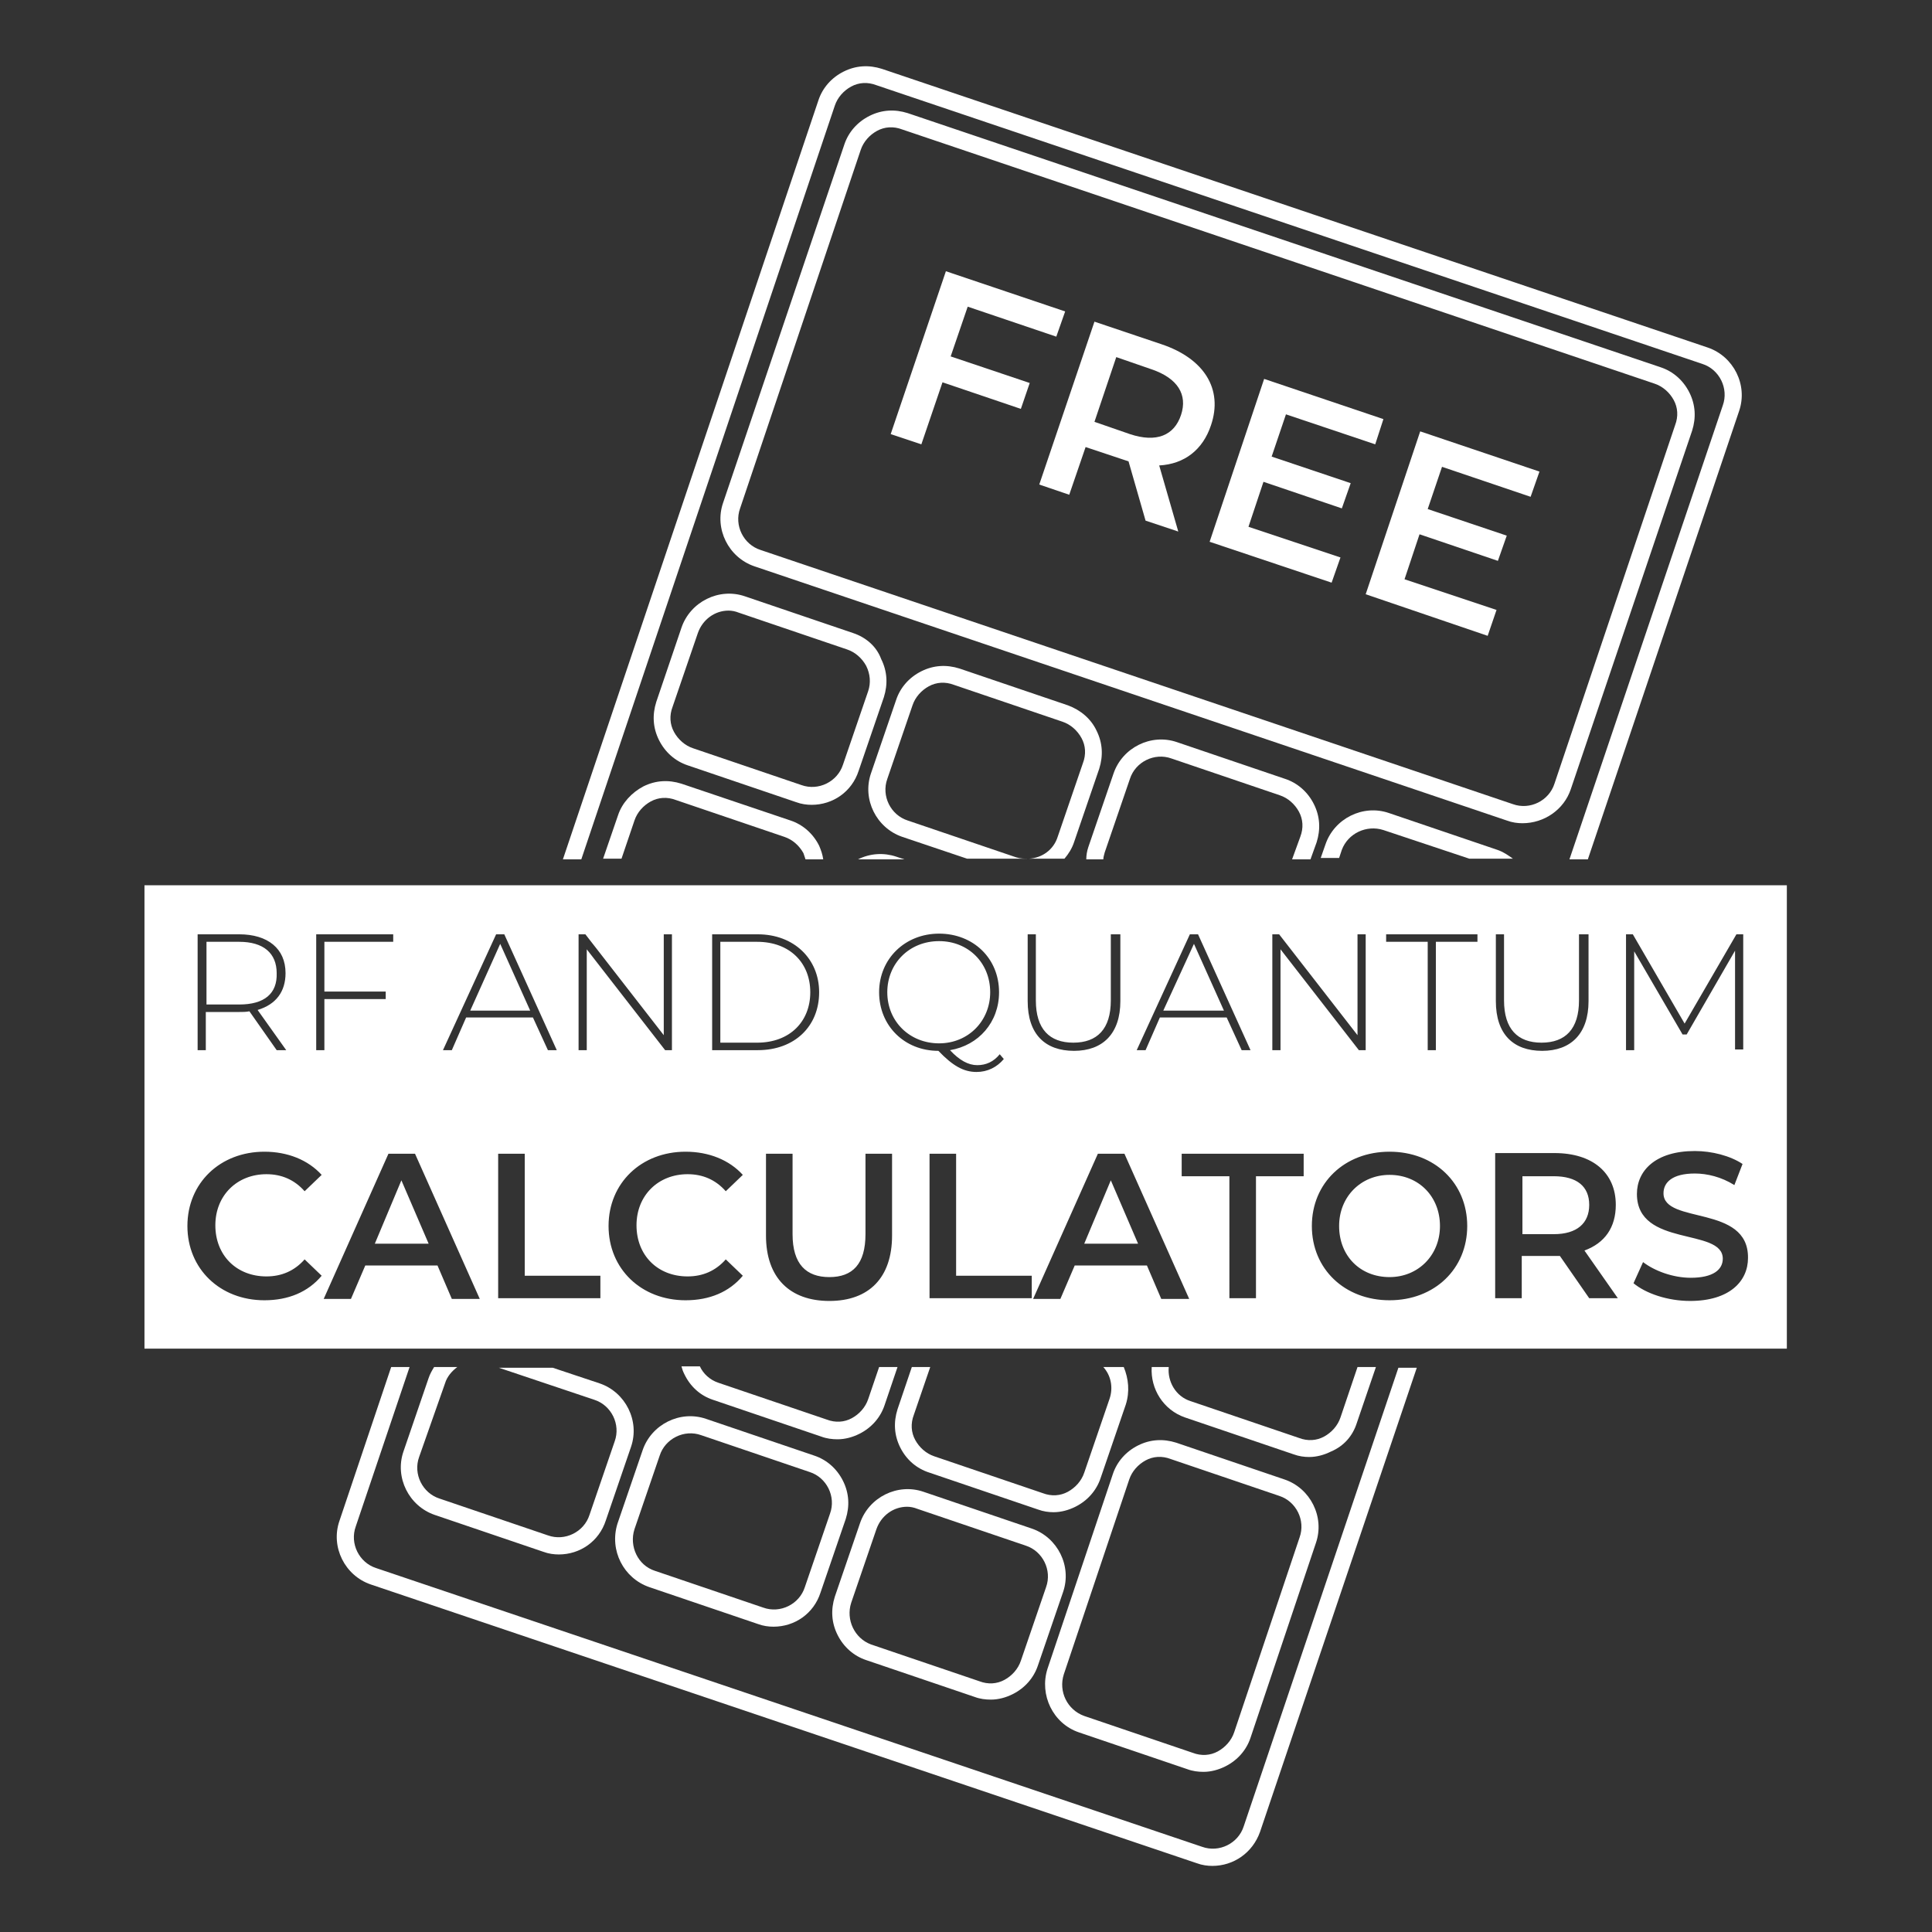 <?xml version="1.0" encoding="utf-8"?>
<!-- Generator: Adobe Illustrator 26.3.1, SVG Export Plug-In . SVG Version: 6.00 Build 0)  -->
<svg version="1.1" id="Layer_1" xmlns="http://www.w3.org/2000/svg" xmlns:xlink="http://www.w3.org/1999/xlink" x="0px" y="0px"
	 viewBox="0 0 283.5 283.5" style="enable-background:new 0 0 283.5 283.5;" xml:space="preserve">
<rect x="0" y="0" width="283.5" height="283.5" fill="#333333" stroke="none"/>
<style type="text/css">
	.st0{fill:#FFFFFF;}
	.st1{fill-rule:evenodd;clip-rule:evenodd;fill:#FFFFFF;}
</style>
<g>
	<polygon class="st0" points="142,45 155,49.4 156.3,45.7 138.8,39.8 130.7,63.7 135.2,65.2 138.3,56.1 149.8,60 151.1,56.2 
		139.5,52.3 	"/>
	<path class="st0" d="M177.7,62.4c1.8-5.3-1-9.8-7.3-11.9l-9.8-3.3l-8.1,23.9l4.4,1.5l2.4-7l5.4,1.8c0.3,0.1,0.6,0.2,0.9,0.3
		l2.5,8.7l4.8,1.6l-2.8-9.7C173.8,68.1,176.5,66,177.7,62.4z M173.3,60.9c-1,3-3.6,4.1-7.5,2.8l-5.2-1.8l3.2-9.5l5.2,1.8
		C172.8,55.5,174.3,57.9,173.3,60.9z"/>
	<polygon class="st0" points="188.7,60.8 201.8,65.2 203,61.5 185.5,55.6 177.5,79.5 195.4,85.5 196.7,81.8 183.2,77.3 185.4,70.7 
		196.9,74.6 198.2,70.9 186.6,67 	"/>
	<polygon class="st0" points="224.6,72.9 225.9,69.2 208.4,63.3 200.4,87.2 218.3,93.3 219.6,89.5 206.1,85 208.3,78.4 219.8,82.3 
		221.1,78.6 209.5,74.7 211.6,68.5 	"/>
	<path class="st0" d="M127.1,243.6L143,249c0.8,0.3,1.6,0.4,2.4,0.4c1.1,0,2.2-0.3,3.2-0.8c1.8-0.9,3.1-2.4,3.7-4.2l3.7-10.8
		c1.3-3.8-0.8-8-4.6-9.3l-15.9-5.4c-3.8-1.3-8,0.8-9.3,4.6l-3.7,10.8c-0.6,1.9-0.5,3.8,0.4,5.6C123.8,241.7,125.3,243,127.1,243.6z
		 M124.9,235.2l3.7-10.8c0.7-2,2.5-3.3,4.5-3.3c0.5,0,1,0.1,1.5,0.3l15.9,5.4c2.5,0.8,3.9,3.6,3,6.1l-3.7,10.8
		c-0.4,1.2-1.3,2.2-2.4,2.8c-1.1,0.6-2.4,0.7-3.7,0.2l-15.9-5.4C125.4,240.4,124.1,237.7,124.9,235.2z"/>
	<path class="st0" d="M122.5,15.5c0.4-1.2,1.3-2.2,2.4-2.8c1.1-0.6,2.4-0.7,3.7-0.2l121.2,40.9c2.5,0.8,3.9,3.6,3,6.1l-22.5,66.6
		h2.7l22.2-65.8c1.3-3.8-0.8-8-4.6-9.3L129.4,10.1c-1.9-0.6-3.8-0.5-5.6,0.4c-1.8,0.9-3.1,2.4-3.7,4.2L82.6,126.1h2.7L122.5,15.5z"
		/>
	<path class="st0" d="M203,121.8l12.6,4.2h6.4c-0.7-0.5-1.4-1-2.3-1.3l-15.9-5.4c-3.8-1.3-8,0.8-9.3,4.6l-0.7,2h2.7l0.4-1.2
		C197.8,122.3,200.5,121,203,121.8z"/>
	<path class="st0" d="M125.9,126.1C125.9,126.1,125.9,126.1,125.9,126.1l6.8,0l-1.2-0.4C129.7,125.1,127.7,125.2,125.9,126.1z"/>
	<path class="st0" d="M65.3,203c0.3-1,1-1.8,1.8-2.4h-3.4c-0.3,0.5-0.6,1-0.8,1.6L59.2,213c-1.3,3.8,0.8,8,4.6,9.3l15.9,5.4
		c0.8,0.3,1.6,0.4,2.3,0.4c3.1,0,5.9-1.9,6.9-5l3.7-10.8c1.3-3.8-0.8-8-4.6-9.3l-6.9-2.3h-7.9l14,4.7c2.5,0.8,3.9,3.6,3,6.1
		l-3.7,10.8c-0.8,2.5-3.6,3.9-6.1,3l-15.9-5.4c-2.5-0.8-3.9-3.6-3-6.1L65.3,203z"/>
	<path class="st0" d="M158.3,254.2l15.9,5.4c0.8,0.3,1.6,0.4,2.4,0.4c1.1,0,2.2-0.3,3.2-0.8c1.8-0.9,3.1-2.4,3.7-4.2l9.6-28.6
		c1.3-3.8-0.8-8-4.6-9.3l-15.9-5.4c-1.9-0.6-3.8-0.5-5.6,0.4c-1.8,0.9-3.1,2.4-3.7,4.2l-9.6,28.6
		C152.5,248.7,154.5,252.9,158.3,254.2z M156.1,245.7l9.6-28.6c0.4-1.2,1.3-2.2,2.4-2.8c1.1-0.6,2.4-0.7,3.7-0.2l15.9,5.4
		c2.5,0.8,3.9,3.6,3,6.1l-9.6,28.6c-0.4,1.2-1.3,2.2-2.4,2.8c-1.1,0.6-2.4,0.7-3.7,0.2l-15.9-5.4
		C156.6,250.9,155.3,248.2,156.1,245.7z"/>
	<path class="st0" d="M199.1,208.8l2.8-8.2h-2.7l-2.5,7.4c-0.4,1.2-1.3,2.2-2.4,2.8c-1.1,0.6-2.4,0.7-3.7,0.2l-15.9-5.4
		c-2.2-0.7-3.4-2.9-3.2-5H169c-0.2,3.2,1.7,6.3,4.9,7.4l15.9,5.4c0.8,0.3,1.6,0.4,2.3,0.4c1.1,0,2.2-0.3,3.2-0.8
		C197.2,212.2,198.5,210.7,199.1,208.8z"/>
	<path class="st0" d="M189.6,126.1h2.7l0.9-2.5c0.6-1.9,0.5-3.8-0.4-5.6c-0.9-1.8-2.4-3.1-4.2-3.7l-15.9-5.4c-3.8-1.3-8,0.8-9.3,4.6
		l-3.7,10.8c-0.2,0.6-0.3,1.2-0.3,1.8h2.5c0-0.3,0.1-0.6,0.2-1l3.7-10.8c0.8-2.5,3.6-3.9,6.1-3l15.9,5.4c1.2,0.4,2.2,1.3,2.8,2.4
		c0.6,1.1,0.7,2.4,0.2,3.7L189.6,126.1z"/>
	<path class="st0" d="M125.2,92.9l-15.9-5.4c-3.8-1.3-8,0.8-9.3,4.6L96.3,103c-0.6,1.9-0.5,3.8,0.4,5.6c0.9,1.8,2.4,3.1,4.2,3.7
		l15.9,5.4c0.8,0.3,1.6,0.4,2.3,0.4c3.1,0,5.9-1.9,6.9-5l3.7-10.8c0.6-1.9,0.5-3.8-0.4-5.6C128.6,94.8,127,93.5,125.2,92.9z
		 M127.4,101.4l-3.7,10.8c-0.8,2.5-3.6,3.9-6.1,3l-15.9-5.4c-1.2-0.4-2.2-1.3-2.8-2.4c-0.6-1.1-0.7-2.4-0.2-3.7l3.7-10.8
		c0.7-2,2.5-3.3,4.5-3.3c0.5,0,1,0.1,1.5,0.3l15.9,5.4c1.2,0.4,2.2,1.3,2.8,2.4C127.7,98.9,127.8,100.2,127.4,101.4z"/>
	<path class="st0" d="M230.5,115.8l17.8-52.6c0.6-1.9,0.5-3.8-0.4-5.6c-0.9-1.8-2.4-3.1-4.2-3.7L133.2,16.6
		c-1.9-0.6-3.8-0.5-5.6,0.4c-1.8,0.9-3.1,2.4-3.7,4.2l-17.8,52.6c-1.3,3.8,0.8,8,4.6,9.3l110.4,37.3c0.8,0.3,1.6,0.4,2.3,0.4
		C226.6,120.8,229.5,118.8,230.5,115.8z M111.6,80.7c-2.5-0.8-3.9-3.6-3-6.1L126.3,22c0.4-1.2,1.3-2.2,2.4-2.8
		c1.1-0.6,2.4-0.7,3.7-0.2l110.4,37.3c1.2,0.4,2.2,1.3,2.8,2.4c0.6,1.1,0.7,2.4,0.2,3.7L228.1,115c-0.8,2.5-3.6,3.9-6.1,3
		L111.6,80.7z"/>
	<path class="st0" d="M90.7,119.6l-2.2,6.4h2.7l1.9-5.6c0.4-1.2,1.3-2.2,2.4-2.8c1.1-0.6,2.4-0.7,3.7-0.2l15.9,5.4
		c1.2,0.4,2.2,1.3,2.8,2.4c0.1,0.3,0.2,0.6,0.3,0.9h2.6c-0.1-0.7-0.3-1.3-0.6-2c-0.9-1.8-2.4-3.1-4.2-3.7L100,115
		c-1.9-0.6-3.8-0.5-5.6,0.4C92.7,116.3,91.3,117.8,90.7,119.6z"/>
	<path class="st0" d="M95.3,232.9l15.9,5.4c0.8,0.3,1.6,0.4,2.3,0.4c3.1,0,5.9-1.9,6.9-5l3.7-10.8c0.6-1.9,0.5-3.8-0.4-5.6
		c-0.9-1.8-2.4-3.1-4.2-3.7l-15.9-5.4c-3.8-1.3-8,0.8-9.3,4.6l-3.7,10.8C89.4,227.5,91.5,231.6,95.3,232.9z M93.1,224.4l3.7-10.8
		c0.8-2.5,3.6-3.9,6.1-3l15.9,5.4c2.5,0.8,3.9,3.6,3,6.1l-3.7,10.8c-0.8,2.5-3.6,3.9-6.1,3l-15.9-5.4
		C93.6,229.7,92.3,226.9,93.1,224.4z"/>
	<path class="st0" d="M156.7,103.5l-15.9-5.4c-1.9-0.6-3.8-0.5-5.6,0.4c-1.8,0.9-3.1,2.4-3.7,4.2l-3.7,10.8c-1.3,3.8,0.8,8,4.6,9.3
		l9.5,3.2h9c-0.6,0-1.2,0-1.8-0.2v0l-15.9-5.4c-2.5-0.8-3.9-3.6-3-6.1l3.7-10.8c0.4-1.2,1.3-2.2,2.4-2.8c1.1-0.6,2.4-0.7,3.7-0.2
		l15.9,5.4c1.2,0.4,2.2,1.3,2.8,2.4c0.6,1.1,0.7,2.4,0.2,3.7l-3.7,10.8c-0.6,1.9-2.3,3.1-4.2,3.2h5.2c0.6-0.7,1.1-1.5,1.4-2.4
		l3.7-10.8c0.6-1.9,0.5-3.8-0.4-5.6C160.1,105.5,158.6,104.2,156.7,103.5z"/>
	<path class="st0" d="M182.5,268c-0.8,2.5-3.6,3.9-6.1,3L55.2,230.1c-2.5-0.8-3.9-3.6-3-6.1l7.9-23.4h-2.7l-7.6,22.6
		c-1.3,3.8,0.8,8,4.6,9.3l121.2,40.9c0.8,0.3,1.6,0.4,2.3,0.4c3.1,0,5.9-1.9,7-5l23-68.1h-2.7L182.5,268z"/>
	<path class="st0" d="M104.6,205.4l15.9,5.4c0.8,0.3,1.6,0.4,2.4,0.4c1.1,0,2.2-0.3,3.2-0.8c1.8-0.9,3.1-2.4,3.7-4.2l1.9-5.6H129
		l-1.6,4.7c-0.4,1.2-1.3,2.2-2.4,2.8c-1.1,0.6-2.4,0.7-3.7,0.2l-15.9-5.4c-1.2-0.4-2.2-1.3-2.7-2.4H100c0.1,0.4,0.2,0.7,0.4,1.1
		C101.3,203.5,102.8,204.8,104.6,205.4z"/>
	<path class="st0" d="M136.4,216.1l15.9,5.4c0.8,0.3,1.6,0.4,2.3,0.4c1.1,0,2.2-0.3,3.2-0.8c1.8-0.9,3.1-2.4,3.7-4.2l3.7-10.8
		c0.6-1.9,0.4-3.8-0.3-5.5h-3c1.1,1.2,1.5,3,0.9,4.7l-3.7,10.8c-0.4,1.2-1.3,2.2-2.4,2.8c-1.1,0.6-2.4,0.7-3.7,0.2l-15.9-5.4
		c-1.2-0.4-2.2-1.3-2.8-2.4c-0.6-1.1-0.7-2.4-0.2-3.7l2.4-7h-2.7l-2.1,6.2c-0.6,1.9-0.5,3.8,0.4,5.6
		C133,214.2,134.5,215.5,136.4,216.1z"/>
</g>
<path class="st1" d="M21.2,197.9v-68h241v68H21.2z M180.4,190.5h3.9v-17.9h7v-3.3h-17.9v3.3h7V190.5z M136.4,190.5h15v-3.3h-11.1
	v-17.9h-3.9V190.5z M73.1,190.5h15v-3.3H77v-17.9h-3.9V190.5z M41.9,142.8c0-3.6-2.6-5.7-6.8-5.7h-6.1v17h1.2v-5.6h4.8
	c0.6,0,1.1,0,1.6-0.1l4,5.7h1.4l-4.2-5.9C40.5,147.4,41.9,145.5,41.9,142.8z M38.8,169c-6.5,0-11.3,4.6-11.3,10.9
	c0,6.3,4.8,10.9,11.3,10.9c3.5,0,6.4-1.2,8.4-3.6l-2.5-2.4c-1.5,1.7-3.4,2.5-5.6,2.5c-4.4,0-7.5-3.1-7.5-7.5c0-4.4,3.2-7.5,7.5-7.5
	c2.2,0,4.1,0.8,5.6,2.5l2.5-2.4C45.2,170.2,42.2,169,38.8,169z M57.7,137.1H46.4v17h1.2v-7.5h9v-1.1h-9v-7.3h10.1V137.1z M57,169.3
	l-9.5,21.3h4l2.1-4.9h10.6l2.1,4.9h4.1l-9.5-21.3H57z M74,137.1h-1.2l-7.8,17h1.3l2.1-4.8h9.8l2.2,4.8h1.3L74,137.1z M98.6,137.1
	h-1.2v14.8l-11.5-14.8h-1v17h1.2v-14.8l11.5,14.8h1V137.1z M100.6,169c-6.5,0-11.3,4.6-11.3,10.9c0,6.3,4.8,10.9,11.3,10.9
	c3.5,0,6.4-1.2,8.4-3.6l-2.5-2.4c-1.5,1.7-3.4,2.5-5.6,2.5c-4.4,0-7.5-3.1-7.5-7.5c0-4.4,3.2-7.5,7.5-7.5c2.2,0,4.1,0.8,5.6,2.5
	l2.5-2.4C107,170.2,104,169,100.6,169z M111.2,137.1h-6.7v17h6.7c5.4,0,9-3.5,9-8.5C120.2,140.7,116.5,137.1,111.2,137.1z
	 M121.7,187.4c-3.4,0-5.4-1.9-5.4-6.3v-11.8h-3.9v12c0,6.2,3.5,9.6,9.3,9.6c5.8,0,9.2-3.4,9.2-9.6v-12H127v11.8
	C127,185.5,125.1,187.4,121.7,187.4z M146.7,154.7c-0.9,1.1-2,1.6-3.3,1.6c-1.3,0-2.6-0.7-4-2.2c4.2-0.7,7.2-4.1,7.2-8.5
	c0-5-3.8-8.6-8.8-8.6c-5,0-8.8,3.7-8.8,8.6c0,4.9,3.7,8.6,8.7,8.6c2.1,2.2,3.7,3.1,5.6,3.1c1.6,0,3-0.7,4-1.9L146.7,154.7z
	 M164.2,137.1H163v9.7c0,4.2-2,6.2-5.5,6.2c-3.5,0-5.5-2-5.5-6.2v-9.7h-1.2v9.8c0,4.9,2.6,7.3,6.8,7.3c4.2,0,6.8-2.5,6.8-7.3V137.1z
	 M161.1,169.3l-9.5,21.3h4l2.1-4.9h10.6l2.1,4.9h4.1l-9.5-21.3H161.1z M175.8,137.1h-1.2l-7.8,17h1.3l2.1-4.8h9.8l2.2,4.8h1.3
	L175.8,137.1z M200.4,137.1h-1.2v14.8l-11.5-14.8h-1v17h1.2v-14.8l11.5,14.8h1V137.1z M192.5,179.9c0,6.3,4.8,10.9,11.4,10.9
	c6.6,0,11.4-4.6,11.4-10.9c0-6.3-4.8-10.9-11.4-10.9C197.3,169,192.5,173.6,192.5,179.9z M216.8,137.1h-13.4v1.1h6.1v15.9h1.2v-15.9
	h6.1V137.1z M232.9,137.1h-1.2v9.7c0,4.2-2,6.2-5.5,6.2c-3.5,0-5.5-2-5.5-6.2v-9.7h-1.2v9.8c0,4.9,2.6,7.3,6.8,7.3
	c4.2,0,6.8-2.5,6.8-7.3V137.1z M237.1,176.8c0-4.7-3.4-7.6-9-7.6h-8.7v21.3h3.9v-6.2h4.8c0.3,0,0.5,0,0.8,0l4.3,6.2h4.2l-4.9-7
	C235.5,182.4,237.1,180.1,237.1,176.8z M255.8,137.1h-1l-7.6,13.1l-7.6-13.1h-1v17h1.2v-14.5l7.1,12.2h0.6l7.1-12.3l0,14.5h1.2
	L255.8,137.1z M244.1,175.1c0-1.6,1.3-2.9,4.6-2.9c1.8,0,3.9,0.5,5.8,1.7l1.2-3.1c-1.8-1.2-4.5-1.9-7-1.9c-5.8,0-8.5,2.9-8.5,6.3
	c0,7.9,12.6,4.9,12.6,9.5c0,1.6-1.4,2.8-4.7,2.8c-2.6,0-5.3-1-7-2.3l-1.4,3.1c1.8,1.5,5,2.6,8.3,2.6c5.8,0,8.5-2.9,8.5-6.3
	C256.6,176.7,244.1,179.7,244.1,175.1z M228,181.1h-4.6v-8.5h4.6c3.4,0,5.2,1.5,5.2,4.2C233.2,179.5,231.4,181.1,228,181.1z
	 M211.3,179.9c0,4.3-3.2,7.5-7.4,7.5c-4.3,0-7.4-3.1-7.4-7.5c0-4.3,3.2-7.5,7.4-7.5C208.2,172.4,211.3,175.6,211.3,179.9z
	 M175.2,138.5l4.4,9.8h-8.9L175.2,138.5z M163,173.2l4,9.3h-7.9L163,173.2z M130.2,145.6c0-4.2,3.2-7.5,7.6-7.5
	c4.3,0,7.5,3.2,7.5,7.5c0,4.2-3.2,7.5-7.5,7.5C133.5,153.1,130.2,149.9,130.2,145.6z M111.1,153h-5.4v-14.8h5.4
	c4.8,0,7.8,3.1,7.8,7.4C118.9,149.9,115.9,153,111.1,153z M73.4,138.5l4.4,9.8H69L73.4,138.5z M58.9,173.2l4,9.3h-7.9L58.9,173.2z
	 M35.1,147.4h-4.8v-9.2h4.8c3.6,0,5.5,1.7,5.5,4.6C40.7,145.8,38.8,147.4,35.1,147.4z"/>
</svg>
